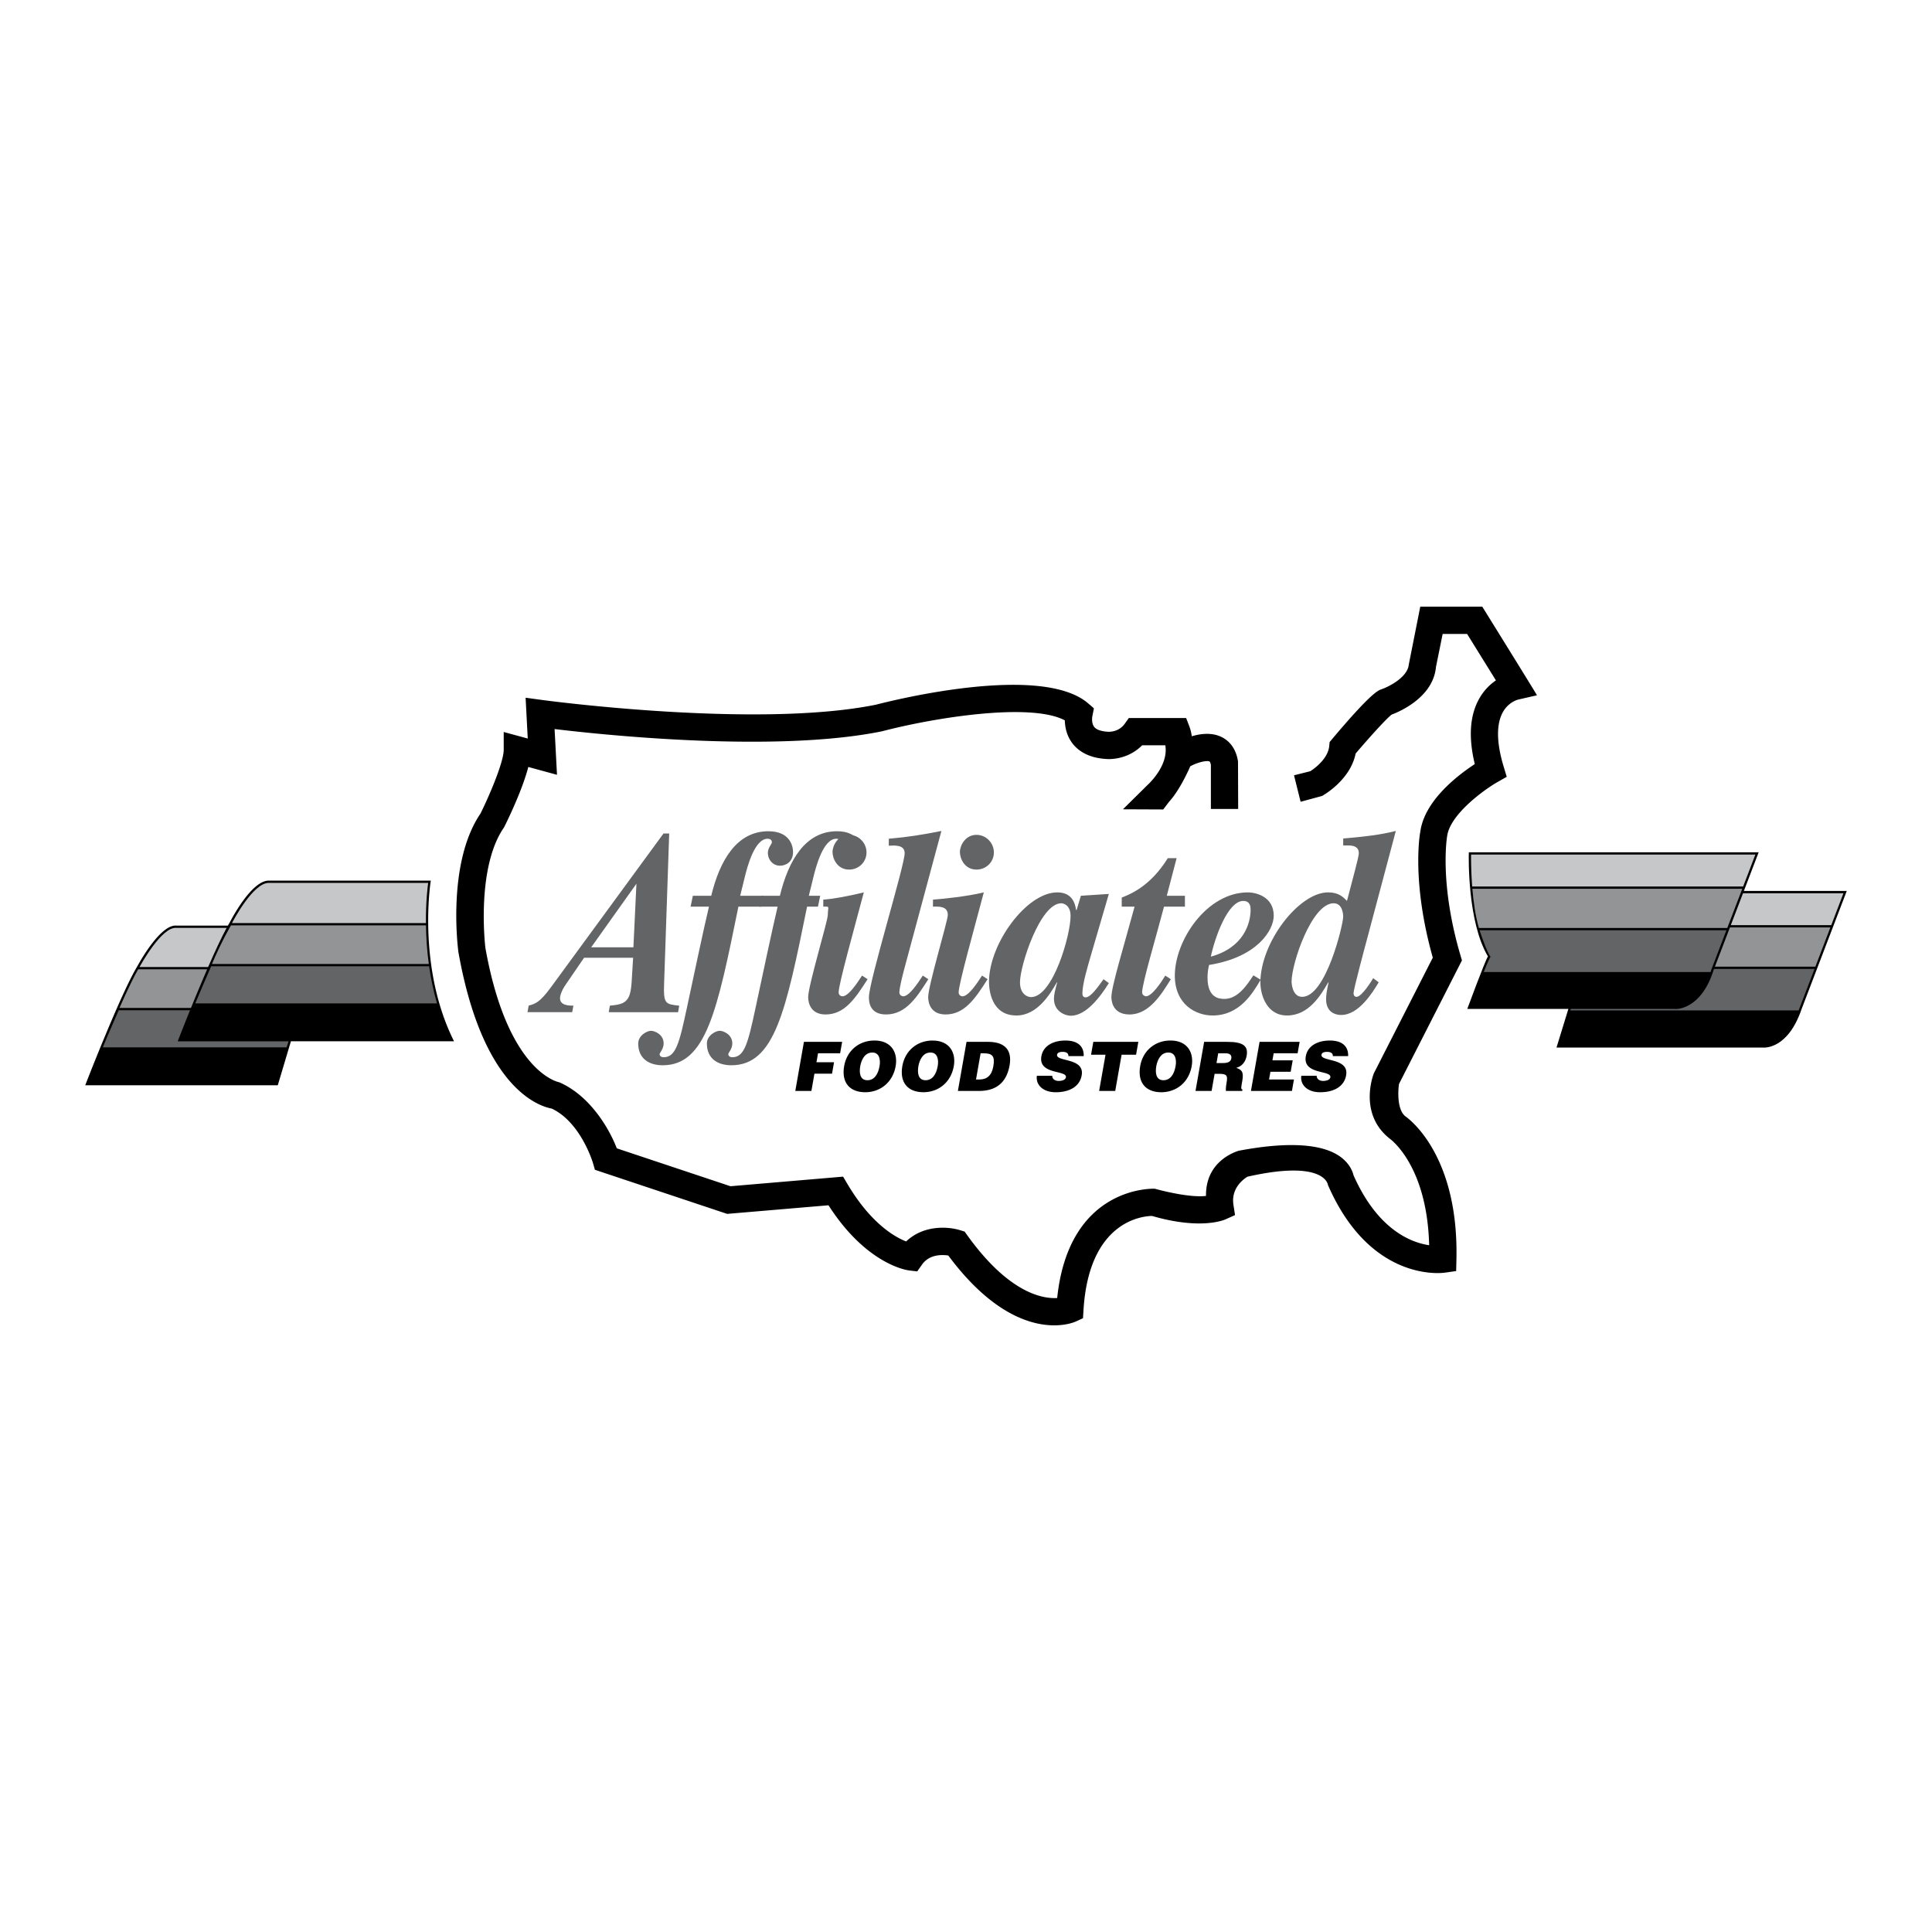 <svg xmlns="http://www.w3.org/2000/svg" width="2500" height="2500" viewBox="0 0 192.756 192.756"><g fill-rule="evenodd" clip-rule="evenodd"><path fill="#fff" d="M0 0h192.756v192.756H0V0z"/><path d="M110.287 75.72l-.012-.001-.068-.007.08.008z" fill="#cc2229"/><path d="M147.885 60.524h-6.184l-1.146 5.775c-.119 1.296-2.045 2.236-2.709 2.463-.336.111-1.041.347-4.918 4.95l-.27.322-.043.419c-.115 1.158-1.301 2.123-1.891 2.493l-1.621.406.66 2.641 2.135-.579c.121-.066 2.816-1.568 3.354-4.232 1.412-1.663 3.092-3.513 3.598-3.889.729-.271 4.139-1.697 4.416-4.747l.668-3.299h2.438l2.877 4.636a5.35 5.35 0 0 0-1.58 1.673c-1.02 1.685-1.193 3.93-.529 6.676-1.684 1.107-5.021 3.634-5.438 6.76-.039.203-.895 4.923 1.248 12.553l-5.883 11.546s-1.607 3.961 1.562 6.494c.148.104 3.756 2.73 3.959 10.652-1.758-.258-5.119-1.5-7.545-6.977-.104-.426-.395-1.141-1.223-1.781-1.814-1.402-5.389-1.592-10.268-.662-.129.064-3.277.924-3.229 4.5-1.812.219-5.104-.717-5.104-.717-.088-.006-8.564-.367-9.744 10.904-1.41.088-4.795-.445-8.967-6.256l-.267-.373-.438-.135c-1.275-.393-3.679-.518-5.397 1.119-1.101-.428-3.506-1.766-5.856-5.729l-.435-.736-11.234.957-11.344-3.781c-.57-1.521-2.428-5.143-5.733-6.588-.011-.004-5.143-.865-7.377-13.417-.065-.531-.876-8.107 1.865-12.023.346-.692 1.82-3.705 2.418-6.021l2.862.781-.24-4.564c5.301.636 22.156 2.365 32.664.224 5.463-1.423 14.892-2.875 18.242-1.092.014.642.164 1.492.732 2.26.486.654 1.455 1.459 3.303 1.586.873.089 2.463-.127 3.678-1.357h2.312c.357 2.062-1.76 3.947-1.76 3.947l-2.467 2.438 4.02.017.592-.779c1.15-1.258 2.105-3.527 2.107-3.53.688-.379 1.639-.616 1.924-.476.031.016.09.122.131.327v4.408h2.723l-.016-4.744c-.227-1.462-1.021-2.133-1.648-2.438-.971-.473-2.084-.333-2.963-.071a4.765 4.765 0 0 0-.229-.948l-.336-.872h-5.719l-.406.57c-.621.87-1.611.807-1.719.797-.447-.03-1.07-.141-1.334-.488-.301-.393-.184-1.038-.182-1.045l.158-.79c.004-.021-.611-.54-.611-.54-4.68-3.941-19.302-.311-21.141.167-11.886 2.409-33.104-.445-33.317-.475l-1.63-.223.214 4.073-2.398-.654v1.782c0 1.172-1.346 4.399-2.32 6.36-3.352 4.933-2.249 13.451-2.201 13.813 2.377 13.397 7.846 15.347 9.323 15.622 2.888 1.369 4.087 5.375 4.099 5.416l.199.686c.001.002 13.194 4.4 13.194 4.4l10.109-.859c3.805 5.936 7.867 6.482 8.044 6.502l.808.096.467-.666c.732-1.047 1.994-1.016 2.634-.92 6.784 9.131 12.452 6.705 12.694 6.596l.744-.338.051-.818c.547-8.914 5.922-9.373 6.84-9.387 4.744 1.379 7.074.451 7.326.34l.951-.424-.158-1.027c-.248-1.619.941-2.523 1.393-2.803 7.801-1.766 8.039.832 8.039.832 4.221 9.686 11.346 8.785 11.648 8.742l1.141-.162.027-1.154c.23-10.145-4.479-13.846-5.084-14.279-.787-.594-.779-2.33-.643-3.238l6.031-11.84.246-.483-.152-.519c-2.131-7.248-1.332-11.833-1.324-11.877.297-2.219 3.799-4.701 5-5.383l.945-.538c.002 0-.314-1.042-.314-1.042-.721-2.379-.738-4.265-.047-5.452.572-.988 1.479-1.205 1.518-1.214l1.859-.425c.03-.003-5.458-8.845-5.458-8.845zM45.219 103.729c-3.571-7.292-2.271-15.653-2.258-15.737l.021-.132H26.819c-1.743-.019-3.797 3.976-3.883 4.146-.063.104-.131.221-.2.342h-5.144c-1.625-.136-3.79 3.871-3.881 4.041-1.646 2.695-5.113 11.645-5.148 11.734l-.06.154h19.211l1.31-4.387H45.3l-.081-.161z"/><path d="M43.601 100.109H19.482c.483-1.18 1.588-3.705 1.588-3.705h21.743c.17 1.192.425 2.442.788 3.705z" fill="#636466"/><path d="M26.817 88.087h15.901c-.06.434-.24 1.929-.224 4.008h-19.35c.123-.235 2.11-4.026 3.673-4.008z" fill="#c6c7c9"/><path d="M23.046 92.322h19.452c.017 1.146.094 2.456.283 3.856H21.146c.951-2.26 1.9-3.856 1.9-3.856z" fill="#929496"/><path d="M17.583 92.575h5.027c-.533.981-1.189 2.403-1.845 3.906H13.92c.127-.235 2.214-4.028 3.663-3.906z" fill="#c6c7c9"/><path d="M13.787 96.707h6.88a183.871 183.871 0 0 0-1.614 3.857H11.92c.681-1.544 1.35-2.964 1.867-3.857z" fill="#929496"/><path d="M27.546 108.051H8.835c.167-.43.674-1.725 1.329-3.328H28.54l-.994 3.328z"/><path d="M28.595 104.496H10.257c.484-1.182 1.588-3.705 1.588-3.705h7.115a243.49 243.49 0 0 0-1.231 3.1h11.059l-.193.605z" fill="#636466"/><path d="M18.061 103.664c.167-.428.674-1.723 1.329-3.326h24.28a22.692 22.692 0 0 0 1.27 3.326H18.061zM79.347 108.844l.862-4.899h3.812l-.202 1.143h-2.204l-.157.891h1.755l-.201 1.144h-1.756l-.302 1.721h-1.607zM89.359 106.367c-.294 1.668-1.582 2.605-3.031 2.605-1.538 0-2.398-.951-2.104-2.619.271-1.537 1.488-2.539 3.012-2.539 1.748 0 2.35 1.26 2.123 2.553z"/><path d="M85.827 106.367c-.11.627-.057 1.408.712 1.408.694 0 1.071-.598 1.214-1.408.117-.668-.03-1.375-.741-1.354-.729.001-1.076.735-1.185 1.354z" fill="#fff"/><path d="M95.162 106.367c-.293 1.668-1.582 2.605-3.031 2.605-1.538 0-2.398-.951-2.104-2.619.271-1.537 1.488-2.539 3.012-2.539 1.749 0 2.351 1.26 2.123 2.553z"/><path d="M91.63 106.367c-.11.627-.058 1.408.712 1.408.693 0 1.071-.598 1.214-1.408.117-.668-.03-1.375-.742-1.354-.728.001-1.075.735-1.184 1.354z" fill="#fff"/><path d="M95.569 108.844l.862-4.898h2.151c1.578 0 2.43.734 2.145 2.348-.324 1.844-1.477 2.551-3.049 2.551h-2.109v-.001z"/><path d="M97.377 107.701h.34c.748 0 1.227-.395 1.389-1.32.18-1.021-.105-1.293-.963-1.293h-.307l-.459 2.613z" fill="#fff"/><path d="M106.598 105.367c.002-.17-.068-.273-.172-.334a.803.803 0 0 0-.4-.088c-.354 0-.527.102-.561.279-.129.734 2.77.277 2.455 2.061-.199 1.137-1.242 1.688-2.59 1.688-1.293 0-2.004-.754-1.883-1.639h1.539a.445.445 0 0 0 .197.387.767.767 0 0 0 .434.123c.402 0 .689-.129.73-.361.131-.74-2.777-.23-2.447-2.102.184-1.041 1.174-1.566 2.398-1.566 1.361 0 1.857.695 1.822 1.553h-1.522v-.001zM109.08 103.945h4.492l-.226 1.285h-1.444l-.636 3.614h-1.606l.637-3.614h-1.443l.226-1.285zM118.895 106.367c-.293 1.668-1.58 2.605-3.031 2.605-1.537 0-2.396-.951-2.104-2.619.271-1.537 1.488-2.539 3.012-2.539 1.749 0 2.351 1.26 2.123 2.553z"/><path d="M115.363 106.367c-.109.627-.057 1.408.711 1.408.695 0 1.072-.598 1.215-1.408.117-.668-.029-1.375-.742-1.354-.727.001-1.074.735-1.184 1.354z" fill="#fff"/><path d="M121.182 107.137l-.301 1.707h-1.605l.861-4.898h2.314c1.633 0 2.094.441 1.926 1.395-.1.564-.436 1.041-1.035 1.197.484.191.775.312.602 1.301-.113.639-.172.857.02.857l-.027.148h-1.625c-.021-.109-.008-.422.068-.857.113-.639.041-.85-.707-.85h-.491z"/><path d="M121.371 106.061h.633c.496 0 .783-.123.844-.463.061-.348-.184-.51-.557-.51h-.75l-.17.973z" fill="#fff"/><path d="M124.807 108.844l.861-4.899h3.996l-.201 1.143h-2.389l-.123.701h2.022l-.203 1.143h-2.02l-.137.769h2.485l-.202 1.143h-4.089zM132.979 105.367c.004-.17-.066-.273-.172-.334s-.244-.088-.4-.088c-.354 0-.527.102-.559.279-.129.734 2.768.277 2.455 2.061-.201 1.137-1.244 1.688-2.592 1.688-1.293 0-2.004-.754-1.881-1.639h1.537a.45.45 0 0 0 .197.387.767.767 0 0 0 .434.123c.402 0 .689-.129.73-.361.131-.74-2.775-.23-2.447-2.102.184-1.041 1.174-1.566 2.398-1.566 1.361 0 1.859.695 1.824 1.553h-1.524v-.001z"/><path d="M67.651 100.99l-6.92-.004.118-.652c1.042-.104 1.831-.182 2.062-1.461.094-.521.094-.521.256-3.315l-4.894-.002-1.823 2.662c-.184.262-.473.73-.558 1.201-.165.914.882.914 1.315.914l-.118.652-4.462-.002.118-.652c.67-.184 1.104-.312 2.218-1.826l11.234-15.346h.569l-.506 14.934c-.081 2.088.124 2.088 1.507 2.246l-.116.651z" fill="#636466"/><path fill="#fff" d="M63.195 94.513l.302-6.344-4.513 6.342 4.211.002z"/><path d="M75.931 90.456h-2.26c-2.11 10.369-3.215 15.826-7.56 15.826-1.306 0-2.436-.621-2.436-2.172 0-.803.878-1.268 1.281-1.268.326 0 1.256.336 1.256 1.268 0 .543-.402.93-.402 1.059 0 .156.125.311.402.311 1.205 0 1.557-1.369 2.311-4.887.653-3.051 1.708-8.042 2.21-10.136H68.9l.226-1.086h1.833c.854-3.517 2.537-6.438 5.702-6.438 2.21 0 2.461 1.551 2.461 2.068 0 .983-.703 1.371-1.306 1.371-.652 0-1.205-.543-1.205-1.293 0-.491.401-.879.401-1.035 0-.284-.226-.362-.427-.362-1.306 0-2.034 2.818-2.285 3.853l-.452 1.836h2.311l-.228 1.085z" fill="#636466"/><path d="M81.607 90.456h-1.085c-2.109 10.369-3.215 15.826-7.559 15.826-1.306 0-2.437-.621-2.437-2.172 0-.803.879-1.268 1.281-1.268.327 0 1.256.336 1.256 1.268 0 .543-.401.93-.401 1.059 0 .156.125.311.401.311 1.206 0 1.557-1.369 2.311-4.887.653-3.051 1.708-8.042 2.21-10.136H75.75l.226-1.086h1.833c.854-3.517 2.537-6.438 5.701-6.438 2.21 0 2.461 1.551 2.461 2.068 0 .983-.703 1.371-1.306 1.371-.653 0-1.206-.543-1.206-1.293 0-.491.402-.879.402-1.035 0-.284-.226-.362-.427-.362-1.306 0-2.035 2.818-2.286 3.853l-.452 1.836h1.136l-.225 1.085z" fill="#636466"/><path d="M86.559 97.695c-1.281 2.018-2.336 3.518-4.194 3.518-1.457 0-1.733-1.111-1.733-1.732 0-1.139 1.959-7.603 1.959-8.197 0-.828.275-.854-.453-.828v-.698c1.004-.078 2.337-.311 4.045-.724-.979 3.698-2.512 9.154-2.512 9.982 0 .258.226.387.377.387.603 0 1.457-1.293 1.959-2.068l.552.36zM84.719 83.293c.955 0 1.733.802 1.733 1.759 0 .931-.753 1.707-1.733 1.707-1.181 0-1.658-1.086-1.658-1.759.001-.621.528-1.707 1.658-1.707zM92.619 97.695c-1.105 1.732-2.21 3.518-4.219 3.518-1.708 0-1.708-1.371-1.708-1.732 0-1.551 3.566-13.136 3.566-14.351 0-.802-.829-.802-1.583-.75v-.698c2.009-.181 3.265-.388 5.249-.776L90.283 96.43c-.15.568-.553 2.068-.553 2.586 0 .336.352.387.377.387.603 0 1.457-1.293 1.959-2.068l.553.36z" fill="#636466"/><path d="M98.531 97.695c-1.281 2.018-2.336 3.518-4.194 3.518-1.457 0-1.733-1.111-1.733-1.732 0-1.139 1.959-7.603 1.959-8.197 0-.828-.753-.854-1.481-.828v-.698c1.004-.078 3.365-.311 5.073-.724-.979 3.698-2.511 9.154-2.511 9.982 0 .258.226.387.377.387.603 0 1.457-1.293 1.958-2.068l.552.36zM97.426 83.293c.955 0 1.734.802 1.734 1.759 0 .931-.754 1.707-1.734 1.707-1.18 0-1.657-1.086-1.657-1.759 0-.621.527-1.707 1.657-1.707zM110.629 98.084c-.83 1.344-2.262 3.258-3.793 3.258-.477 0-1.684-.361-1.684-1.707 0-.414.127-.879.328-1.629l-.051.025c-.652 1.139-1.934 3.285-4.02 3.285-2.486 0-2.736-2.508-2.736-3.361 0-3.802 3.742-8.921 6.807-8.921 1.506 0 1.783 1.112 1.883 1.758h.051l.426-1.422 2.789-.181-1.783 6.103c-.352 1.214-.855 2.896-.855 3.826 0 .363.227.389.328.389.477 0 1.154-.932 1.783-1.811l.527.388z" fill="#636466"/><path d="M106.811 91.387c0-1.086-.703-1.267-.93-1.267-2.109 0-4.117 6.206-4.117 7.886 0 1.189.752 1.475 1.104 1.475 2.185-.001 3.943-6.181 3.943-8.094z" fill="#fff"/><path d="M118.219 90.456h-2.084c-.83 3.155-2.186 7.679-2.186 8.56 0 .309.352.387.377.387.627 0 1.607-1.525 1.934-2.068l.553.361c-.93 1.5-2.16 3.518-4.119 3.518-1.809 0-1.809-1.553-1.809-1.732 0-1.061 1.205-4.939 2.311-9.025h-1.281v-.905c.98-.388 2.889-1.189 4.596-3.93h.879l-.979 3.749h1.809v1.085h-.001z" fill="#636466"/><path d="M125.777 97.748c-.779 1.318-2.086 3.568-4.797 3.568-1.658 0-3.768-1.086-3.768-3.982 0-3.517 3.189-8.3 7.283-8.3.879 0 2.586.465 2.586 2.327 0 1.422-1.607 4.137-6.453 4.913-.102.467-.152.775-.152 1.268 0 2.043 1.182 2.119 1.684 2.119 1.355 0 2.26-1.395 2.889-2.352l.728.439z" fill="#636466"/><path d="M120.803 95.446c3.291-.905 3.969-3.335 3.969-4.68 0-.233 0-.879-.729-.879-1.557 0-2.838 3.672-3.24 5.559z" fill="#fff"/><path d="M137.553 98.006c-.604 1.01-1.984 3.258-3.742 3.258-.176 0-1.508 0-1.508-1.576 0-.414.076-.879.252-1.682l-.051.025c-.729 1.268-1.934 3.285-4.094 3.285-2.084 0-2.662-2.146-2.662-3.285 0-4.007 3.842-8.998 6.756-8.998 1.08 0 1.531.491 1.883.853.553-2.146 1.182-4.37 1.182-4.757 0-.621-.479-.776-1.031-.776h-.527v-.698c3.215-.258 4.371-.542 5.25-.75l-2.787 10.473c-.252.931-1.432 5.327-1.432 5.714 0 .129.049.363.301.363.527 0 1.531-1.629 1.658-1.863l.552.414z" fill="#636466"/><path d="M129.916 99.455c2.387 0 4.094-7.241 4.094-7.991 0-.155-.023-1.345-.953-1.345-2.186 0-4.195 6-4.195 7.81-.001.13.05 1.526 1.054 1.526z" fill="#fff"/><path d="M173.986 88.891l1.475-3.856h-28.916l-.002.11c-.006.29-.16 6.794 1.908 10.276-.328.54-2.059 5.237-2.059 5.237H156.478l-1.186 3.857h20.566c.162.018 2.518.191 3.893-3.857l4.5-11.767h-10.265z"/><path d="M183.922 89.118l-1.217 3.186h-10.023l1.219-3.186h10.021zM146.768 85.261h28.365l-1.219 3.186h-27.033a39.214 39.214 0 0 1-.113-3.186z" fill="#c6c7c9"/><path d="M146.898 88.673h26.928l-1.496 3.914h-24.779c-.35-1.185-.545-2.62-.653-3.914z" fill="#929496"/><path d="M147.619 92.813c.209.648.768 2.24 1.088 2.642.008.018-.115.106-.676 1.527h22.637c.025-.076.053-.18.08-.258l1.496-3.911h-24.625z" fill="#636466"/><path d="M146.701 100.432c.535-1.213.947-2.467 1.205-3.252h22.678c-1.404 3.371-3.457 3.264-3.479 3.258l-.016-.006h-20.388zM175.877 104.289H155.6l1-3.252h22.766c-1.348 3.44-3.468 3.254-3.489 3.252z"/><path d="M179.451 100.811H156.67l.045-.152h10.344c.232.061 2.668.025 3.902-3.857l.051-.131h10.023c0-.001-1.555 4.061-1.584 4.14z" fill="#636466"/><path d="M171.098 96.443l1.498-3.914h10.021l-1.496 3.914h-10.023z" fill="#929496"/></g></svg>